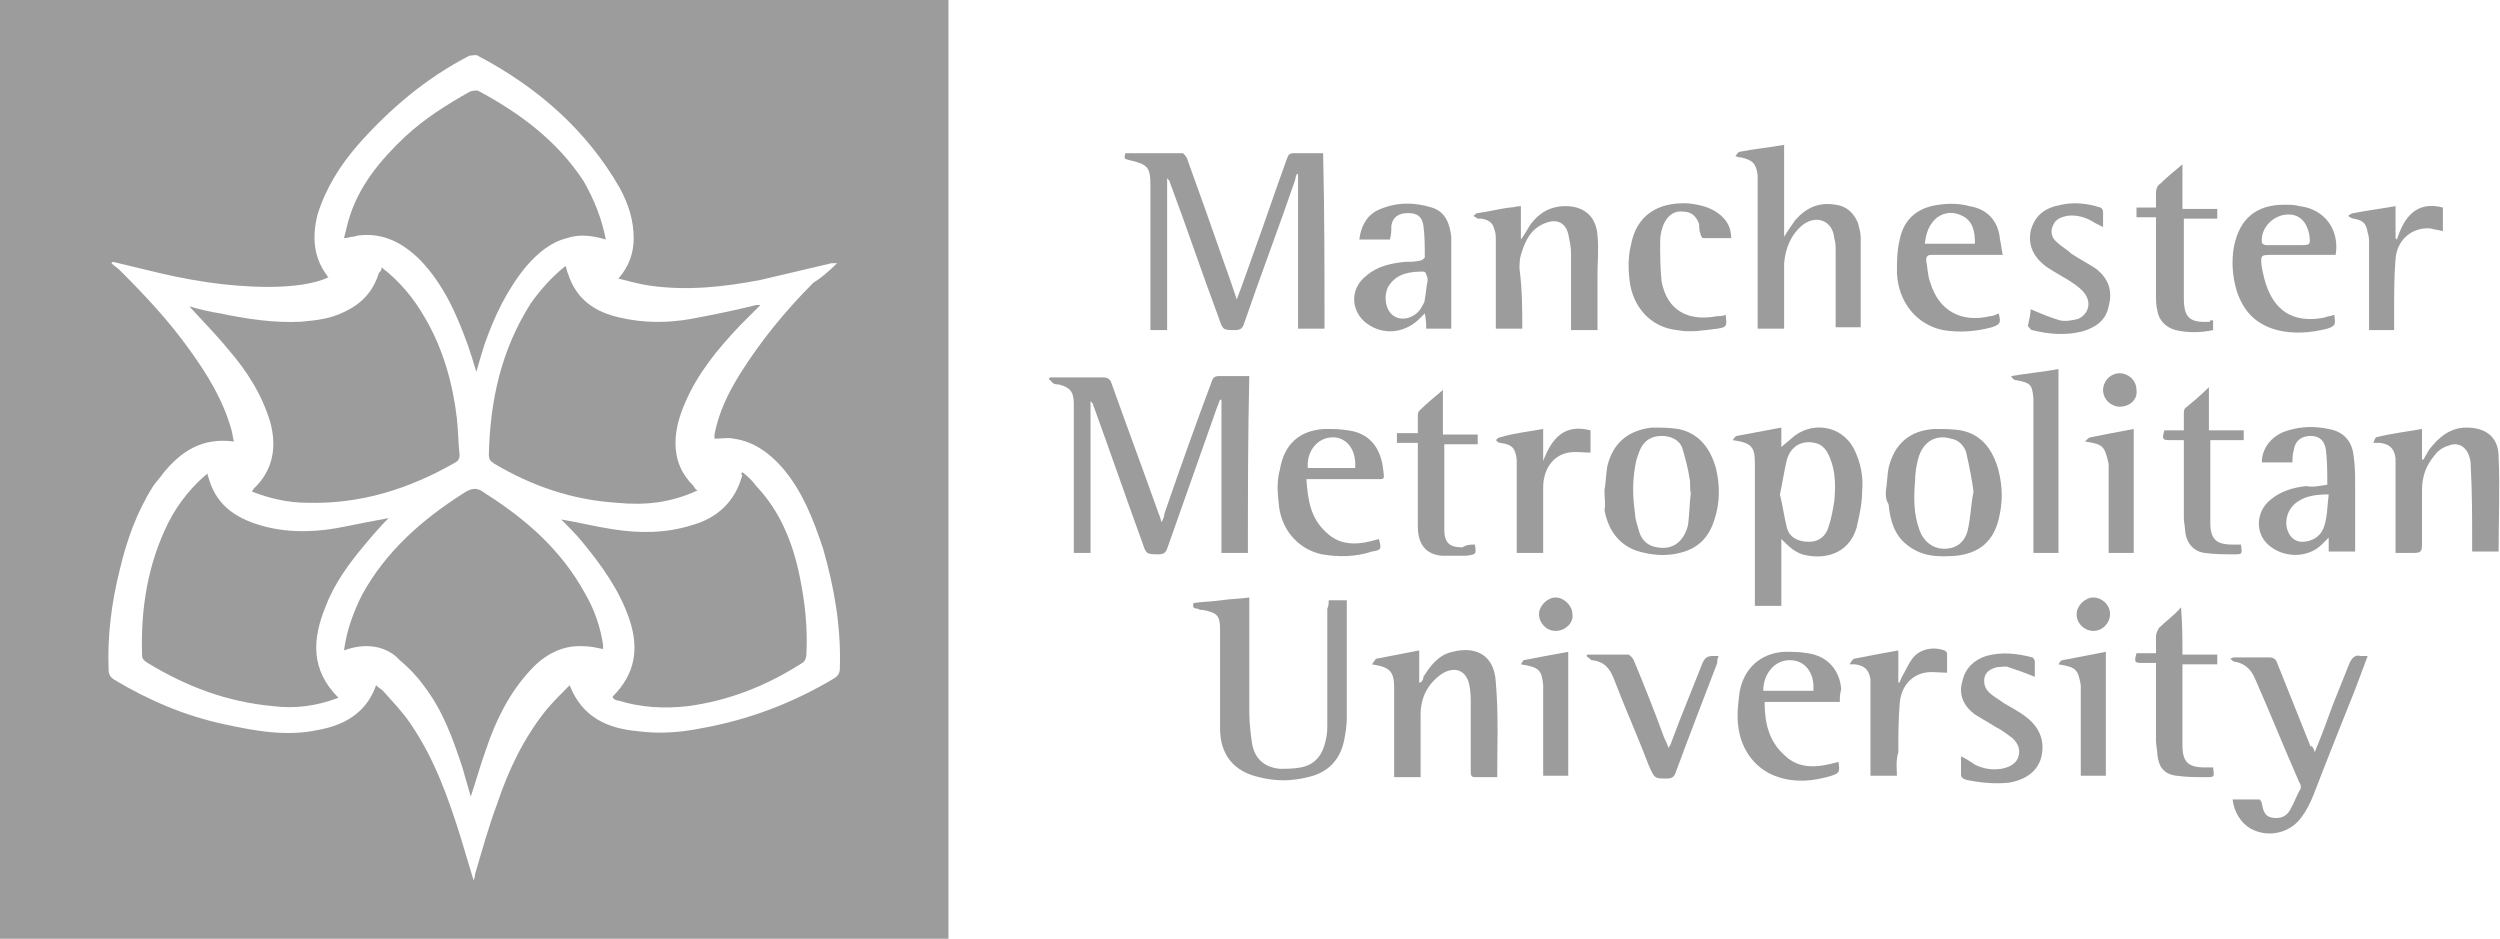 <svg enable-background="new 0 0 179.5 67.4" viewBox="0 0 179.5 67.4" xmlns="http://www.w3.org/2000/svg"><g fill="#9c9c9c"><path d="m0 67.4c0-22.4 0-44.9 0-67.4h68.1v67.4c-22.7 0-45.4 0-68.1 0zm60.1-48.5c-.1 0-.1 0 0 0-.2 0-.3 0-.4 0-1.7.4-3.4.8-5.1 1.2-2.6.5-5.3.8-8 .4-.7-.1-1.4-.3-2.2-.5.8-.9 1.1-1.9 1.1-2.9 0-1.3-.4-2.5-1-3.6-2.4-4.2-6-7.3-10.2-9.5-.1-.1-.4 0-.6 0-3.1 1.6-5.7 3.8-8 6.4-1.3 1.5-2.3 3.1-2.9 5-.4 1.6-.3 3.1.7 4.4 0 0 0 .1.1.1-1 .5-2.7.7-4.3.7-3 0-5.9-.5-8.7-1.2-.8-.2-1.7-.4-2.5-.6l-.1.1c.2.2.4.3.6.5 1.8 1.8 3.5 3.6 5 5.7 1.3 1.8 2.4 3.6 3 5.7.1.3.1.6.2.9-2.3-.3-3.8.7-5.1 2.3-.2.3-.5.6-.7.9-1.2 1.9-1.9 3.9-2.4 6-.6 2.4-.9 4.8-.8 7.2 0 .3.1.5.4.7 2.5 1.5 5.1 2.6 7.9 3.2 2.3.5 4.5.9 6.8.4 1.6-.3 3-1 3.8-2.5.1-.2.2-.4.3-.7.2.2.4.3.5.4.7.8 1.4 1.5 2 2.4 1.7 2.5 2.7 5.3 3.6 8.2.3 1 .6 2 .9 3 .1-.2.1-.3.1-.4.5-1.7 1-3.5 1.6-5.1.8-2.4 1.9-4.7 3.5-6.7.5-.6 1.1-1.2 1.7-1.8.9 2.3 2.7 3.1 4.9 3.3 1.5.2 3 .1 4.5-.2 3.4-.6 6.6-1.8 9.6-3.6.3-.2.4-.4.4-.7.1-3-.4-5.8-1.2-8.6-.7-2.1-1.5-4.2-3-5.9-.9-1-2-1.8-3.4-2-.4-.1-.9 0-1.4 0 0-.1 0-.2 0-.3.3-1.6 1-3 1.8-4.3 1.5-2.4 3.3-4.6 5.3-6.6.5-.3 1.1-.8 1.7-1.4z"/><path d="m152.2 29.2c-.6 0-1.2-.5-1.2-1.2 0-.6.5-1.2 1.2-1.2.6 0 1.2.5 1.2 1.2.1.7-.5 1.2-1.2 1.2z"/><path d="m95.1 23.6c-.6 0-1.2 0-1.9 0 0-3.7 0-7.4 0-11.1h-.1c0 .1-.1.2-.1.4-1.2 3.5-2.5 6.9-3.7 10.4-.1.3-.3.4-.6.4-.9 0-.9 0-1.2-.9-1.2-3.2-2.3-6.5-3.5-9.7 0-.1-.1-.2-.2-.3v10.9c-.4 0-.8 0-1.2 0 0-.2 0-.4 0-.5 0-3.3 0-6.6 0-9.9 0-1.3-.2-1.5-1.5-1.8-.4-.1-.4-.1-.3-.5h4.1c.1 0 .2.2.3.3.9 2.5 1.8 5 2.7 7.6.3.8.6 1.7.9 2.6.5-1.3.9-2.5 1.3-3.6.8-2.2 1.5-4.3 2.3-6.5.1-.3.2-.4.5-.4h2.1c.1 4.2.1 8.4.1 12.6z"/><path d="m128.1 23.6c-.7 0-1.2 0-1.9 0 0-.2 0-.3 0-.5 0-3.4 0-6.7 0-10.1 0-.1 0-.3 0-.4-.1-.8-.3-1.1-1.2-1.3-.1 0-.2 0-.4-.1.1-.1.2-.3.3-.3 1-.2 2.1-.3 3.2-.5v6.6c.3-.5.6-.9.8-1.2.8-.9 1.7-1.3 2.9-1.1.8.1 1.3.6 1.6 1.3.1.4.2.7.2 1.1v6.2.2c-.6 0-1.2 0-1.8 0 0-.2 0-.3 0-.5 0-1.7 0-3.3 0-5 0-.3 0-.6-.1-.9-.1-1.2-1.2-1.7-2.2-1-.9.7-1.3 1.7-1.4 2.8v4.1z"/><path d="m109.3 23.6c-.6 0-1.2 0-1.9 0 0-.2 0-.3 0-.5 0-1.9 0-3.9 0-5.8 0-.3 0-.6-.1-.8-.1-.5-.4-.7-.9-.8-.1 0-.2 0-.3 0-.1-.1-.2-.1-.3-.2.1-.1.2-.2.3-.2.8-.1 1.5-.3 2.3-.4.3 0 .5-.1.8-.1v2.4c.3-.4.5-.8.7-1.1.6-.8 1.4-1.3 2.5-1.3 1.3 0 2.2.7 2.3 2.1.1.9 0 1.9 0 2.8v3.5.5c-.6 0-1.2 0-1.9 0 0-.2 0-.3 0-.5 0-1.7 0-3.3 0-5 0-.5-.1-.9-.2-1.4-.2-.8-.8-1.1-1.6-.8-1.1.4-1.5 1.3-1.8 2.3-.1.3-.1.7-.1 1 .2 1.5.2 2.9.2 4.3z"/><path d="m99.8 17.2c-.7 0-1.4 0-2.2 0 .1-.9.5-1.7 1.3-2.1 1.3-.6 2.6-.6 3.9-.2 1 .3 1.3 1.2 1.4 2.1v6.6c-.6 0-1.2 0-1.8 0 0-.3 0-.6-.1-1.1-.2.2-.3.3-.4.4-.9.9-2.3 1.2-3.5.5-1.4-.8-1.6-2.6-.3-3.6.8-.7 1.8-.9 2.8-1 .4 0 .7 0 1.1-.1.1 0 .3-.2.3-.2 0-.8 0-1.6-.1-2.3s-.5-.9-1.1-.9c-.7 0-1.1.3-1.2.9 0 .3 0 .6-.1 1zm2.7 3c0-.2 0-.3-.1-.5 0-.1-.1-.2-.2-.2-.9 0-1.8.1-2.4.9-.5.6-.4 1.9.3 2.3.6.4 1.6.1 2-.7.1-.2.2-.3.2-.5.1-.5.1-.9.2-1.3z"/><path d="m167.7 18.3c-1.5 0-3 0-4.5 0-.9 0-.9 0-.8.9.1.5.2 1 .4 1.5.7 1.8 2.1 2.5 4.1 2.1.2-.1.5-.1.7-.2.1.7.1.8-.5 1-1.2.3-2.4.4-3.6.1-1.5-.4-2.4-1.3-2.9-2.8-.3-1-.4-2.1-.2-3.2.4-2 1.6-3 3.6-3 .4 0 .8 0 1.1.1 1.8.2 2.9 1.7 2.6 3.5zm-3.6-.7h1c.8 0 .8 0 .7-.8-.2-.9-.7-1.4-1.5-1.4-1 0-2 .9-1.9 2 0 .1.2.2.3.2z"/><path d="m143.8 18.3c-.3 0-.5 0-.8 0-1.4 0-2.9 0-4.3 0-.3 0-.4.1-.4.4.1.5.1 1.1.3 1.6.6 2 2.2 2.9 4.3 2.4.2 0 .4-.1.6-.2.2.7.1.8-.5 1-1.1.3-2.3.4-3.5.2-1.9-.4-3.2-2-3.3-4.1 0-.8 0-1.6.2-2.4.3-1.5 1.3-2.3 2.8-2.5.7-.1 1.5-.1 2.2.1 1.3.2 2.1 1.1 2.2 2.4.1.4.1.7.2 1.1zm-2-.8c0-.8-.1-1.6-.9-2-.6-.3-1.2-.3-1.8.1-.6.5-.8 1.1-.9 1.9z"/><path d="m123.9 22.6c.1.8.1.9-.6 1-.9.1-1.9.3-2.9.1-1.9-.2-3.2-1.7-3.4-3.6-.1-.8-.1-1.7.1-2.5.4-2.2 2-3.1 4.1-3 .9.1 1.8.3 2.5 1 .4.4.6.9.6 1.5-.7 0-1.3 0-2 0-.1 0-.2-.2-.2-.3-.1-.2-.1-.5-.1-.7-.2-.6-.6-.9-1.1-.9-.6-.1-1.1.2-1.4.8-.2.4-.3.9-.3 1.3 0 1 0 1.9.1 2.9.4 2.1 1.9 2.9 4 2.5.2 0 .4 0 .6-.1z"/><path d="m158.9 23v.7c-.9.2-1.8.2-2.7 0-.7-.2-1.2-.7-1.3-1.4-.1-.4-.1-.7-.1-1.1 0-1.7 0-3.4 0-5.1 0-.2 0-.3 0-.5-.5 0-1 0-1.4 0 0-.2 0-.5 0-.7h1.4c0-.4 0-.8 0-1.1 0-.2.1-.5.3-.6.5-.5 1-.9 1.6-1.4v3.2h2.5v.7c-.8 0-1.6 0-2.4 0v.5 5.2c0 1.4.4 1.8 1.9 1.7-.1-.1 0-.1.2-.1z"/><path d="m145.8 22.2c.7.3 1.4.6 2.1.8.4.1.9 0 1.3-.1.7-.3 1-1.1.5-1.8-.2-.3-.6-.6-.9-.8-.6-.4-1.2-.7-1.8-1.1-1-.7-1.4-1.6-1.2-2.6.3-1.2 1.1-1.7 2.2-1.9.9-.2 1.9-.1 2.8.2.1 0 .2.2.2.3v1.1c-.2-.1-.4-.2-.6-.3-.6-.4-1.3-.6-2-.5-.4.1-.8.2-1 .7-.2.4-.1.9.3 1.2.3.3.7.5 1 .8.6.4 1.2.7 1.8 1.1.9.7 1.2 1.6.9 2.7-.2 1-.9 1.5-1.9 1.8-1.2.3-2.4.2-3.6-.1-.1 0-.2-.2-.3-.3.1-.5.2-.8.2-1.2z"/><path d="m171.9 23.7c-.2 0-.4 0-.5 0-.4 0-.8 0-1.3 0 0-.2 0-.4 0-.5 0-1.9 0-3.8 0-5.7 0-.3 0-.5-.1-.8-.1-.7-.4-.9-1-1-.1 0-.3-.1-.4-.2.1-.1.3-.2.4-.2 1-.2 1.9-.3 3-.5v2.3l.1.1c.5-1.6 1.4-2.8 3.3-2.3v1.7c-.3-.1-.6-.1-.9-.2-1.3-.1-2.4.8-2.5 2.2-.1 1.2-.1 2.4-.1 3.6z"/><path d="m89.6 39.7c-.6 0-1.2 0-1.9 0 0-3.7 0-7.4 0-11h-.1c-.1.2-.1.3-.2.5-1.2 3.4-2.4 6.8-3.6 10.2-.1.3-.3.4-.6.4-.9 0-.9 0-1.2-.9-1.2-3.3-2.3-6.5-3.5-9.8 0-.1-.1-.2-.2-.3v10.9c-.4 0-.8 0-1.2 0 0-.2 0-.4 0-.5 0-3.2 0-6.5 0-9.7 0-.2 0-.3 0-.5 0-.9-.3-1.2-1.1-1.4-.1 0-.3 0-.4-.1s-.2-.2-.3-.3l.1-.1h.4 3.4c.3 0 .5.1.6.4 1.1 3.1 2.3 6.3 3.4 9.4.1.2.1.3.2.6.1-.2.2-.4.2-.6 1.1-3.2 2.2-6.3 3.4-9.5.1-.3.2-.4.6-.4h2.1c-.1 4.3-.1 8.5-.1 12.7z"/><path d="m127.9 38.7v4.8c-.6 0-1.2 0-1.9 0 0-.2 0-.4 0-.5 0-3.2 0-6.5 0-9.7 0-1.2-.2-1.5-1.6-1.7.1-.1.2-.3.3-.3 1.1-.2 2.1-.4 3.2-.6v1.4c.2-.2.5-.4.7-.6 1.4-1.3 3.6-1 4.5.7.5 1 .7 2 .6 3.1 0 .9-.2 1.7-.4 2.6-.6 2-2.5 2.3-3.9 1.9-.6-.2-1-.6-1.5-1.1.1 0 .1 0 0 0zm-.1-3.2c.2.8.3 1.6.5 2.4.2.7.8 1 1.6 1 .7 0 1.2-.4 1.4-1.1.2-.6.3-1.2.4-1.8.1-1.1.1-2.1-.3-3.1-.2-.5-.5-1-1.1-1.1-.9-.2-1.7.2-2 1.2-.2.8-.3 1.6-.5 2.5z"/><path d="m173.9 30.8v2.2h.1c.1-.2.3-.5.4-.7.7-.9 1.5-1.6 2.7-1.6 1.4 0 2.3.7 2.3 2.1.1 2.2 0 4.5 0 6.8-.6 0-1.2 0-1.9 0 0-.2 0-.4 0-.6 0-1.8 0-3.7-.1-5.5 0-.2 0-.4-.1-.7-.2-.7-.8-1.1-1.5-.8-.4.1-.8.4-1 .7-.6.7-.9 1.5-.9 2.5v3.9c0 .5-.1.6-.6.6-.4 0-.8 0-1.3 0 0-.2 0-.4 0-.5 0-1.9 0-3.8 0-5.7 0-.2 0-.4 0-.6-.1-.7-.4-1-1.1-1.1-.1 0-.2 0-.5 0 .1-.2.1-.3.2-.4 1.2-.3 2.2-.4 3.3-.6z"/><path d="m115.2 35.2c.1-.5.1-1.1.2-1.7.4-1.7 1.5-2.6 3.2-2.8.6 0 1.3 0 1.9.1 1.5.3 2.3 1.4 2.7 2.8.3 1.2.3 2.5-.1 3.7-.4 1.3-1.2 2.1-2.5 2.4-.8.2-1.6.2-2.5 0-1.6-.3-2.6-1.4-2.9-3.1.1-.3 0-.8 0-1.4zm6.2.2c-.1-.4 0-.7-.1-1.1-.1-.7-.3-1.4-.5-2.1-.2-.6-.8-.9-1.5-.9s-1.2.3-1.5.9c-.1.2-.2.5-.3.8-.3 1.3-.3 2.6-.1 3.9 0 .4.2.9.3 1.3.2.6.6 1 1.3 1.1 1.1.2 1.9-.4 2.2-1.6.1-.7.1-1.5.2-2.3z"/><path d="m135.4 35.3c.1-.6.1-1.2.2-1.7.4-1.7 1.5-2.7 3.3-2.8.6 0 1.3 0 1.9.1 1.5.3 2.3 1.4 2.7 2.9.3 1.2.3 2.3 0 3.5-.4 1.6-1.4 2.4-3 2.6-1.3.1-2.5.1-3.6-.8-.9-.7-1.2-1.8-1.3-2.9-.2-.3-.2-.6-.2-.9zm6.3 0c-.1-.8-.3-1.8-.5-2.7-.1-.5-.5-1-1.1-1.1-1-.3-1.9.1-2.3 1.2-.2.6-.3 1.3-.3 1.9-.1 1.1-.1 2.3.3 3.4.3.9 1 1.4 1.8 1.4.9 0 1.5-.5 1.7-1.4s.2-1.7.4-2.7z"/><path d="m167.1 34.8c0-.8 0-1.7-.1-2.5-.1-.7-.5-1-1.1-1s-1.1.3-1.2 1c-.1.3-.1.6-.1.9-.7 0-1.4 0-2.2 0 0-1.1.8-2 1.9-2.3 1-.3 1.9-.3 2.9-.1 1.1.2 1.7.9 1.8 2 .1.7.1 1.4.1 2.1v4.7c-.6 0-1.2 0-1.9 0 0-.3 0-.6 0-1-.2.2-.4.4-.5.5-.9.9-2.5 1-3.6.2-1.2-.8-1.2-2.5-.1-3.4.7-.6 1.6-.9 2.6-1 .4.1.9 0 1.5-.1zm.1.7c-.9 0-1.6.1-2.2.5-.8.5-1.1 1.6-.6 2.4.2.3.5.5.9.5.7 0 1.4-.4 1.6-1.2.2-.6.2-1.4.3-2.2z"/><path d="m93.8 34.4c.1 1.5.3 2.8 1.4 3.8 1.1 1.1 2.5.9 3.8.5.2.7.2.8-.5.9-1.2.4-2.4.4-3.6.2-1.8-.4-3-1.9-3.1-3.8-.1-.8-.1-1.6.1-2.3.3-1.8 1.4-2.8 3.2-2.9.6 0 1.1 0 1.7.1 1.5.2 2.3 1.2 2.5 2.7.1.9.2.8-.7.8-1.4 0-2.8 0-4.2 0-.3 0-.4 0-.6 0zm3.5-.8c.1-1.3-.6-2.2-1.6-2.2-1.1 0-1.9 1-1.8 2.2z"/><path d="m105.9 39.1c.1.7.1.7-.6.8-.6 0-1.2 0-1.8 0-1.1-.1-1.7-.8-1.7-2.1 0-1.8 0-3.7 0-5.5 0-.2 0-.3 0-.5-.5 0-1 0-1.5 0 0-.3 0-.5 0-.7h1.5c0-.4 0-.8 0-1.2 0-.1 0-.3.1-.4.5-.5 1.1-1 1.7-1.5v3.2h2.5v.7c-.8 0-1.6 0-2.4 0v.2 5.9c0 1 .4 1.3 1.3 1.3.3-.2.6-.2.9-.2z"/><path d="m158.6 27.8v3.1h2.5v.7c-.8 0-1.6 0-2.4 0v.5 5.4c0 1.2.4 1.6 1.6 1.6h.6c.1.7.1.7-.5.7-.7 0-1.4 0-2.1-.1-.8-.1-1.3-.7-1.4-1.5 0-.3-.1-.7-.1-1 0-1.7 0-3.4 0-5.1 0-.2 0-.3 0-.5-.3 0-.6 0-.9 0-.6 0-.7 0-.5-.7h1.4c0-.4 0-.8 0-1.2 0-.1 0-.3.1-.4.5-.4 1.1-.9 1.7-1.5z"/><path d="m144.4 27c1.2-.2 2.3-.3 3.4-.5v13.2c-.6 0-1.2 0-1.8 0 0-.2 0-.4 0-.6 0-3.3 0-6.6 0-9.9 0-.2 0-.4 0-.6-.1-1-.2-1.1-1.2-1.3-.2 0-.3-.1-.4-.3z"/><path d="m110.8 30.8v2.3c.6-1.6 1.5-2.7 3.4-2.2v1.6c-.5 0-1.1-.1-1.6 0-1.1.2-1.8 1.2-1.8 2.5v4.2.5c-.6 0-1.2 0-1.9 0 0-.2 0-.4 0-.5 0-1.9 0-3.8 0-5.7 0-.2 0-.3 0-.5-.1-.8-.3-1.1-1.2-1.2-.1 0-.2-.1-.3-.2.1-.1.2-.2.3-.2 1-.3 2-.4 3.1-.6z"/><path d="m149.7 31.7c.2-.2.3-.3.4-.3 1-.2 2-.4 3.1-.6v8.9c-.6 0-1.2 0-1.8 0 0-.2 0-.3 0-.5 0-1.8 0-3.6 0-5.4 0-.2 0-.4 0-.5-.3-1.3-.4-1.4-1.7-1.6z"/><path d="m95.4 43.1h1.3v.5 8c0 .5-.1 1.1-.2 1.6-.3 1.4-1.2 2.3-2.6 2.6-1.2.3-2.3.3-3.5 0-1.8-.4-2.8-1.6-2.8-3.5 0-1.2 0-2.4 0-3.6s0-2.3 0-3.5c0-1-.2-1.2-1.2-1.4-.1 0-.3 0-.4-.1-.3 0-.4-.1-.3-.4.6-.1 1.3-.1 2-.2.6-.1 1.3-.1 2-.2v.6 7.7c0 .7.1 1.5.2 2.2.2 1.1.9 1.7 2 1.8.5 0 1 0 1.5-.1 1.1-.2 1.6-1 1.8-2 .1-.4.1-.8.1-1.2 0-2.7 0-5.4 0-8.2.1-.2.1-.4.1-.6z"/><path d="m107.5 55.8c-.6 0-1.1 0-1.6 0-.3 0-.3-.2-.3-.4 0-1.6 0-3.2 0-4.8 0-.5 0-.9-.1-1.4-.2-1.1-1.1-1.4-2-.8-1 .7-1.5 1.7-1.5 2.9v3.9.6c-.6 0-1.2 0-1.9 0 0-.2 0-.3 0-.5 0-1.8 0-3.7 0-5.5 0-.1 0-.2 0-.4 0-1.2-.3-1.5-1.6-1.7.1-.1.2-.3.3-.4 1-.2 2.1-.4 3.1-.6v2.3h.1c.1-.1.2-.2.2-.4.5-.8 1.1-1.6 2.1-1.8 1.5-.4 3 .1 3.1 2.2.2 2.3.1 4.5.1 6.8z"/><path d="m166.2 54c.5-1.2.9-2.3 1.3-3.4.4-1 .8-2 1.2-3 .2-.4.4-.6.8-.5h.5c-.3.8-.6 1.6-.9 2.4-1 2.5-2 5-3 7.6-.2.5-.5 1.1-.8 1.5-.8 1.2-2.4 1.6-3.7.9-.7-.4-1.2-1.2-1.3-2.1h1.9c.1 0 .2.2.2.3.1.5.2.9.7 1s1 0 1.3-.5.5-1.1.8-1.6c0-.1 0-.3-.1-.4-1.1-2.5-2.1-5-3.2-7.5-.3-.7-.8-1.1-1.5-1.2-.1 0-.2-.2-.3-.2.1 0 .2-.1.3-.1h2.5c.3 0 .5.1.6.4.8 2 1.6 4 2.4 6 .1-.1.2.1.3.4z"/><path d="m132.1 50.4c-1.8 0-3.6 0-5.4 0 0 1.5.3 2.8 1.4 3.8 1.1 1.1 2.5.9 3.9.5.1.7.1.8-.5 1-1.3.4-2.6.5-3.8.1-1.6-.5-2.7-1.9-2.9-3.7-.1-.8 0-1.6.1-2.4.3-1.7 1.5-2.8 3.2-2.9.6 0 1.1 0 1.7.1 1.4.2 2.3 1.2 2.4 2.6-.1.3-.1.6-.1.9zm-1.9-.8c.1-1.3-.6-2.2-1.7-2.2s-1.9 1-1.9 2.2z"/><path d="m156.7 47h2.5v.7c-.8 0-1.6 0-2.5 0v.5 5.3c0 1.2.4 1.6 1.6 1.6h.6c.1.7.1.7-.5.7-.7 0-1.4 0-2.1-.1-.9-.1-1.3-.6-1.4-1.5 0-.3-.1-.7-.1-1 0-1.7 0-3.4 0-5.1 0-.2 0-.3 0-.5-.3 0-.6 0-.9 0-.6 0-.7 0-.5-.7h1.4c0-.4 0-.8 0-1.2 0-.2.1-.4.2-.6.5-.5 1.1-.9 1.6-1.5.1 1.3.1 2.3.1 3.4z"/><path d="m114 47h2.9c.1 0 .3.2.4.4.8 1.9 1.5 3.7 2.2 5.6.1.2.2.4.3.7.1-.2.2-.3.2-.4.7-1.9 1.5-3.8 2.2-5.6.2-.5.4-.6.8-.6h.4c-.1.2-.1.3-.1.5-1 2.6-2 5.2-3 7.9-.1.3-.3.4-.6.4-.9 0-.9 0-1.3-.9-.8-2.1-1.7-4.1-2.5-6.2-.3-.8-.7-1.3-1.6-1.4-.1 0-.2-.2-.3-.2-.1-.1-.1-.2 0-.2z"/><path d="m140.8 54.3c.4.2.7.4 1 .6.6.3 1.2.4 1.9.3.5-.1 1-.3 1.2-.8.2-.6 0-1-.4-1.4-.4-.3-.8-.6-1.2-.8-.5-.3-1-.6-1.5-.9-.8-.6-1.2-1.4-.9-2.4.2-.9.8-1.5 1.7-1.8 1.1-.3 2.2-.2 3.3.1.1 0 .2.2.2.3v1.1c-.7-.3-1.3-.5-1.9-.7-.2-.1-.5 0-.8 0-.4.1-.8.3-.9.7s0 .8.3 1.1.7.5 1.1.8c.5.3 1.1.6 1.6 1 .9.7 1.3 1.6 1.1 2.7s-1.1 1.8-2.4 2c-1 .1-2 0-3-.2-.3-.1-.4-.2-.4-.4 0-.6 0-1 0-1.3z"/><path d="m136.2 55.7c-.6 0-1.2 0-1.9 0 0-.2 0-.3 0-.5 0-1.9 0-3.9 0-5.8 0-.2 0-.4 0-.6-.1-.7-.4-1-1.1-1.1-.1 0-.2 0-.4 0 .1-.2.2-.3.3-.4 1-.2 2.1-.4 3.2-.6v2.3h.1c0-.1.1-.2.1-.3.3-.5.5-1 .8-1.4.5-.7 1.5-.9 2.3-.6.1 0 .2.2.2.2v1.4c-.6 0-1.1-.1-1.6 0-1 .2-1.7 1-1.8 2.2s-.1 2.3-.1 3.5c-.2.7-.1 1.2-.1 1.7z"/><path d="m147.8 47.7c.1-.2.2-.3.3-.3 1-.2 2.1-.4 3.1-.6v8.9c-.6 0-1.2 0-1.8 0 0-.2 0-.3 0-.5 0-1.8 0-3.7 0-5.5 0-.2 0-.3 0-.5-.2-1.2-.4-1.3-1.6-1.5z"/><path d="m109.2 47.7c.1-.2.2-.3.2-.3 1-.2 2.1-.4 3.2-.6v8.9c-.6 0-1.2 0-1.8 0 0-.2 0-.3 0-.5 0-2 0-4 0-5.9v-.1c-.1-1.1-.3-1.3-1.6-1.5z"/><path d="m111.7 45.3c-.7 0-1.2-.6-1.2-1.2s.6-1.2 1.2-1.2 1.2.6 1.2 1.2c.1.6-.5 1.2-1.2 1.2z"/><path d="m150.3 45.3c-.6 0-1.2-.5-1.2-1.2 0-.6.6-1.2 1.2-1.2s1.2.5 1.2 1.2c0 .6-.5 1.2-1.2 1.2z"/><path d="m27.4 19.2c1.3 1 2.3 2.2 3.1 3.6 1.3 2.2 2 4.7 2.3 7.2.1.9.1 1.8.2 2.7 0 .2-.1.4-.3.5-3.3 1.9-6.8 3-10.6 2.9-1.4 0-2.7-.3-4-.8 0-.1.1-.1.1-.2 1.4-1.3 1.7-3 1.2-4.8-.6-2-1.7-3.7-3-5.2-.9-1.1-1.9-2.1-2.8-3.1.7.2 1.5.4 2.2.5 1.9.4 3.9.7 5.8.6 1.1-.1 2.1-.2 3.1-.7 1.3-.6 2.1-1.5 2.5-2.8.1-.1.2-.2.2-.4z"/><path d="m24.7 46.7c.2-1.5.7-2.8 1.3-4 1.7-3.1 4.3-5.4 7.3-7.3.6-.4 1-.4 1.5 0 3 1.9 5.5 4.1 7.2 7.2.7 1.2 1.1 2.4 1.3 3.7v.3c-.5-.1-.9-.2-1.4-.2-1.5-.1-2.8.6-3.8 1.7-1.5 1.6-2.5 3.6-3.2 5.7-.4 1.1-.7 2.2-1.1 3.4-.2-.7-.4-1.4-.6-2.1-.7-2.1-1.4-4.1-2.8-5.9-.5-.7-1.1-1.3-1.7-1.8-.9-1-2.4-1.3-4-.7z"/><path d="m50.1 35.2c-1.9.9-3.8 1.1-5.8.9-3.2-.2-6.1-1.2-8.8-2.8-.3-.2-.4-.3-.4-.7.1-3.9.9-7.5 3-10.8.7-1 1.5-1.9 2.5-2.7.1.2.1.4.2.6.6 1.8 1.9 2.7 3.7 3.1 1.7.4 3.4.4 5.1.1 1.6-.3 3.1-.6 4.7-1h.3c-.5.5-1 1-1.5 1.5-1.6 1.7-3 3.4-3.9 5.5-.4.9-.7 1.9-.7 2.9 0 1.2.4 2.2 1.3 3.1.1.2.2.3.3.3z"/><path d="m43.5 17.2c-1-.3-1.9-.4-2.8-.1-1.2.3-2.1 1.1-2.9 2-1.4 1.7-2.3 3.6-3 5.6-.2.6-.4 1.3-.6 2-.2-.7-.4-1.3-.6-1.9-.8-2.2-1.7-4.3-3.4-6.1-1.2-1.2-2.6-2-4.4-1.8-.2 0-.3.1-.5.1s-.3.1-.6.1c.1-.4.2-.8.3-1.2.7-2.5 2.3-4.4 4.1-6.1 1.4-1.3 3-2.3 4.6-3.2.2-.1.4-.1.6-.1 3 1.6 5.7 3.6 7.6 6.5.8 1.4 1.3 2.7 1.6 4.2z"/><path d="m53.3 33.9c.4.3.7.6 1 1 1.7 1.8 2.6 4 3.1 6.4.4 1.9.6 3.8.5 5.7 0 .2-.1.5-.3.6-2.5 1.6-5.2 2.7-8.2 3.1-1.7.2-3.4.1-5-.4-.2 0-.3-.1-.4-.2 0-.1 0-.1 0-.1 1.6-1.6 1.9-3.4 1.2-5.5s-2-3.9-3.4-5.6c-.5-.6-1-1.1-1.5-1.6 1.2.2 2.4.5 3.7.7 1.9.3 3.8.3 5.7-.3 1.8-.5 3.1-1.7 3.6-3.6-.1 0-.1-.1 0-.2z"/><path d="m24.3 50.1c-1.6.6-3.1.8-4.7.6-3.3-.3-6.2-1.4-9-3.1-.3-.2-.4-.3-.4-.6-.1-3.3.4-6.5 1.9-9.5.7-1.4 1.8-2.7 2.8-3.5 0 .2.1.3.1.4.6 2 2.1 2.9 4 3.4s3.9.4 5.8 0c1-.2 2-.4 3.1-.6-.6.6-1.2 1.3-1.7 1.9-1.1 1.3-2.2 2.8-2.8 4.4-1 2.4-1.1 4.6.9 6.6z"/></g></svg>